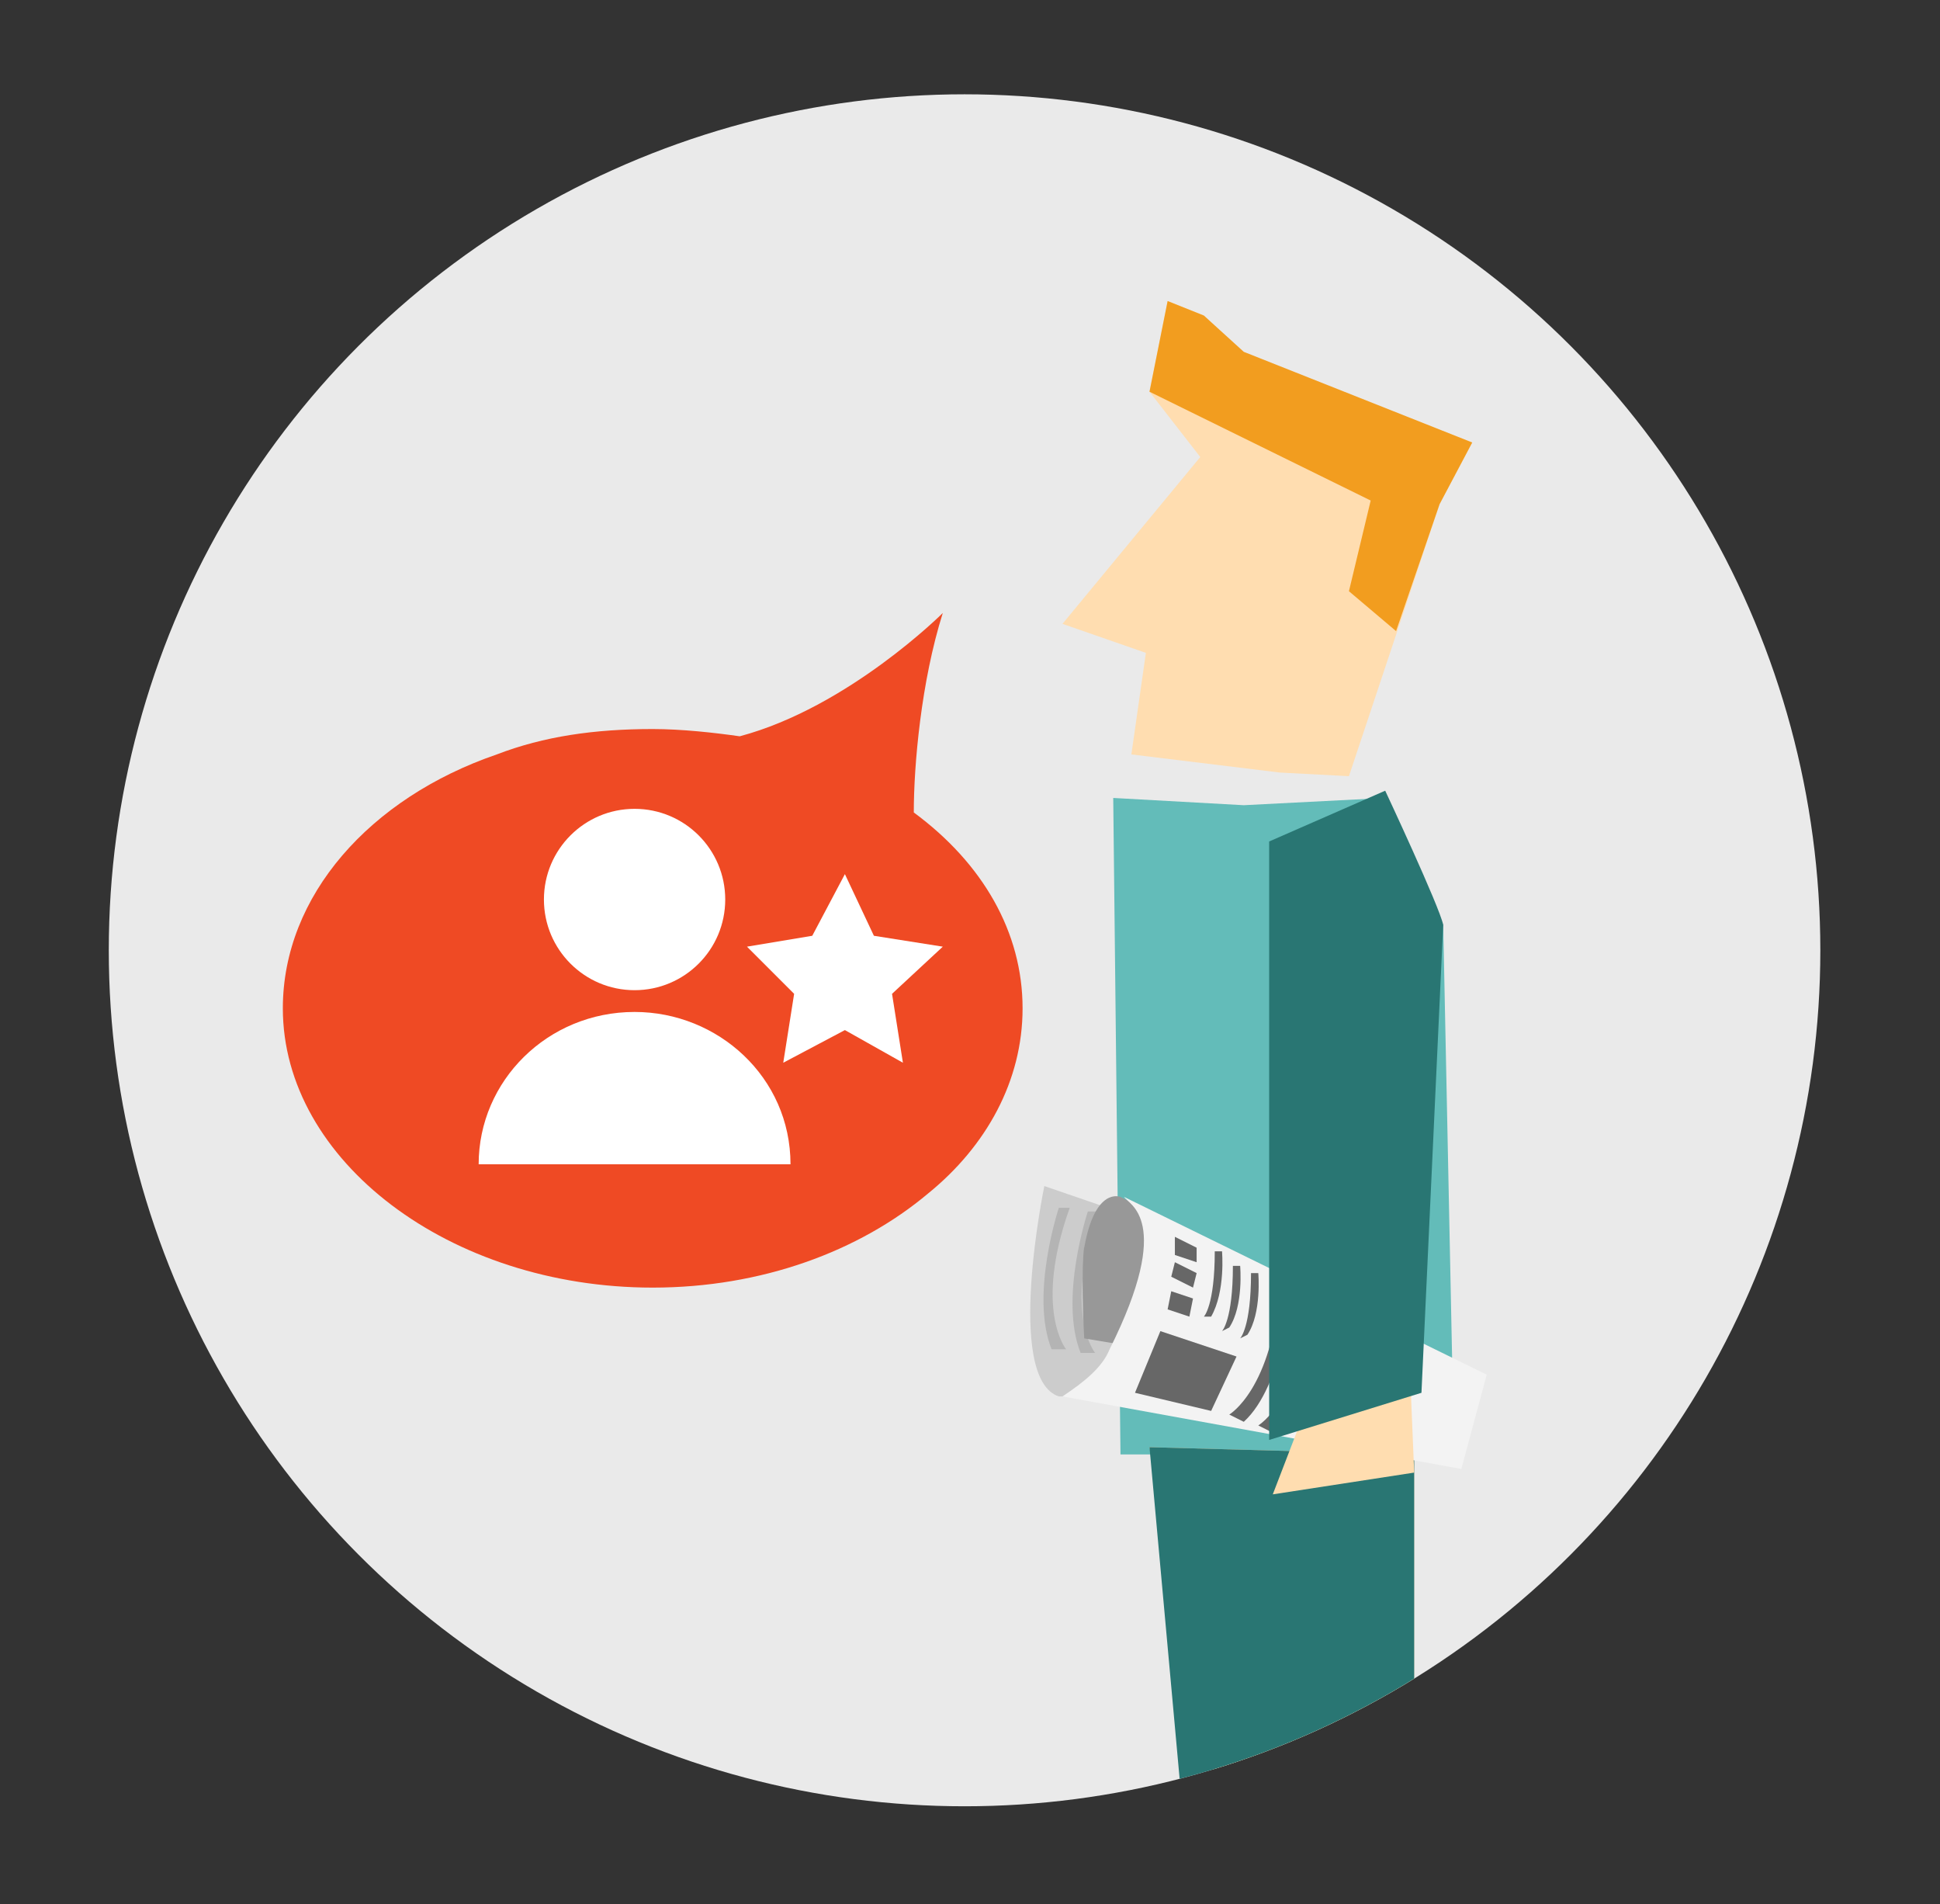 <?xml version="1.0" encoding="utf-8"?>
<!-- Generator: Adobe Illustrator 21.1.0, SVG Export Plug-In . SVG Version: 6.00 Build 0)  -->
<svg version="1.1" id="Layer_1" xmlns="http://www.w3.org/2000/svg" xmlns:xlink="http://www.w3.org/1999/xlink" x="0px" y="0px"
	 viewBox="0 0 53.5 52.5" style="enable-background:new 0 0 53.5 52.5;" xml:space="preserve">
<rect x="0" y="0" width="53.5" height="52.5" fill="#333333" stroke="none"/>
<style type="text/css">
	.st0{fill:#EAEAEA;}
	.st1{fill:#EF4A24;}
	.st2{clip-path:url(#SVGID_2_);}
	.st3{fill:#989898;}
	.st4{fill:#FFDDB0;}
	.st5{fill:#63BCB9;}
	.st6{fill:#F29D1F;}
	.st7{fill:#297673;}
	.st8{fill:#CCCCCC;}
	.st9{fill:#B4B4B4;}
	.st10{fill:#F3F3F3;}
	.st11{fill:#676767;}
	.st12{fill:#FFFFFF;}
</style>
<circle class="st0" cx="26.6" cy="26.2" r="23.6"/>
<path class="st1" d="M28.2,27.8c0,2-1,3.8-2.6,5.1c-1.9,1.6-4.6,2.6-7.6,2.6c-5.6,0-10.2-3.5-10.2-7.7c0-3.1,2.4-5.8,5.9-7
	c1.3-0.5,2.7-0.7,4.3-0.7c0.8,0,1.7,0.1,2.4,0.2c3-0.8,5.6-3.4,5.6-3.4c-0.6,1.9-0.8,4.2-0.8,5.5C27.1,23.8,28.2,25.7,28.2,27.8z"/>
<g>
	<g>
		<g>
			<defs>
				<circle id="SVGID_1_" cx="26.6" cy="26.2" r="23.6"/>
			</defs>
			<clipPath id="SVGID_2_">
				<use xlink:href="#SVGID_1_"  style="overflow:visible;"/>
			</clipPath>
			<g class="st2">
				<path class="st3" d="M39,61.7l-0.1,2h-8c0,0,0.1-2.7,3.4-1.5l0.9-0.1L39,61.7z"/>
				<polygon class="st4" points="33.1,12.6 29.3,17.2 31.6,18 31.2,20.8 35.3,21.3 37.2,21.4 39.7,13.9 40.6,12.2 34.2,9.7 
					33.2,8.7 32.2,8.3 31.7,10.8 				"/>
				<polygon class="st5" points="34.3,22.2 38.2,22 39.8,25.5 40.1,40.1 30.9,40.1 30.7,22 				"/>
				<polygon class="st6" points="37.8,13.8 37.2,16.3 38.5,17.4 39.7,13.9 40.6,12.2 34.3,9.7 33.2,8.7 32.2,8.3 31.7,10.8 				"/>
				<polygon class="st4" points="39,40.1 39,61.7 36.1,62 31.7,39.9 				"/>
				<polygon class="st7" points="39,40.1 39,49.8 32.6,49.8 31.7,39.9 				"/>
				<g>
					<g>
						<path class="st8" d="M28.8,32.7c0,0-1.1,5.3,0.4,5.8h1.3l1.5-4.7L28.8,32.7z"/>
					</g>
					<g>
						<path class="st9" d="M30.2,37.3c0,0-0.9-1.1,0.1-3.9H30c0,0-0.8,2.4-0.2,3.9H30.2z"/>
					</g>
					<g>
						<path class="st3" d="M29.9,36.9l1.2,0.2l1.2-3.4L30.9,33c0,0-0.7-0.3-1,1.4C29.9,34.3,29.8,35,29.9,36.9z"/>
					</g>
					<g>
						<path class="st10" d="M29.3,38.5l11,2l0.7-2.6L31,33c0.1,0.2,1.4,0.6-0.4,4.2C30.4,37.7,29.9,38.1,29.3,38.5z"/>
					</g>
					<g>
						<polygon class="st11" points="31.3,38.4 32,36.7 34.1,37.4 33.4,38.9 						"/>
					</g>
					<g>
						<polygon class="st11" points="32.2,36.1 32.3,35.6 32.9,35.8 32.8,36.3 						"/>
					</g>
					<g>
						<polygon class="st11" points="32.3,35.2 32.4,34.8 33,35.1 32.9,35.5 						"/>
					</g>
					<g>
						<polygon class="st11" points="32.4,34.6 32.4,34.1 33,34.4 33,34.8 						"/>
					</g>
					<g>
						<path class="st11" d="M33.2,36.3c0,0,0.3-0.3,0.3-1.8h0.2c0,0,0.1,1.1-0.3,1.8H33.2z"/>
					</g>
					<g>
						<path class="st11" d="M33.7,36.7c0,0,0.3-0.3,0.3-1.8h0.2c0,0,0.1,1.1-0.3,1.7L33.7,36.7z"/>
					</g>
					<g>
						<path class="st11" d="M34.2,36.9c0,0,0.3-0.3,0.3-1.8h0.2c0,0,0.1,1.1-0.3,1.7L34.2,36.9z"/>
					</g>
					<g>
						<path class="st11" d="M33.9,39c0,0,1.2-0.7,1.4-3.6l0.3,0.2c0,0-0.2,2.6-1.3,3.6L33.9,39z"/>
					</g>
					<g>
						<path class="st11" d="M34.7,39.3c0,0,1.2-0.7,1.4-3.6l0.3,0.2c0,0-0.2,2.6-1.3,3.6L34.7,39.3z"/>
					</g>
					<g>
						<path class="st9" d="M29.4,37.2c0,0-0.9-1.1,0.1-3.9h-0.3c0,0-0.8,2.4-0.2,3.9H29.4z"/>
					</g>
					<g>
						<path class="st11" d="M35.6,39.2c0,0,1.2-0.5,1.3-2.8l0.3,0.1c0,0-0.1,2-1.3,2.8L35.6,39.2z"/>
					</g>
					<g>
						<path class="st11" d="M36.2,39.4c0,0,1.2-0.5,1.3-2.8l0.3,0.1c0,0-0.1,2-1.3,2.8L36.2,39.4z"/>
					</g>
					<g>
						<path class="st11" d="M37.1,39.6c0,0,1.2-0.4,1.3-2.3l0.3,0.1c0,0-0.1,1.7-1.2,2.3L37.1,39.6z"/>
					</g>
				</g>
				<polygon class="st4" points="39,40.6 38.9,38.2 36.1,38.6 35.1,41.2 				"/>
				<path class="st7" d="M39.2,38.4L35,39.7V23.2l3.2-1.4c0,0,1.5,3.2,1.6,3.7L39.2,38.4z"/>
			</g>
		</g>
	</g>
</g>
<g>
	<ellipse class="st12" cx="17.5" cy="24.8" rx="2.5" ry="2.5"/>
	<path class="st12" d="M17.5,27.9c-2.4,0-4.3,1.9-4.3,4.2h8.6C21.8,29.7,19.8,27.9,17.5,27.9z"/>
</g>
<polygon class="st12" points="21.6,29.3 23.3,28.4 24.9,29.3 24.6,27.4 26,26.1 24.1,25.8 23.3,24.1 22.4,25.8 20.6,26.1 21.9,27.4 
	"/>
</svg>
